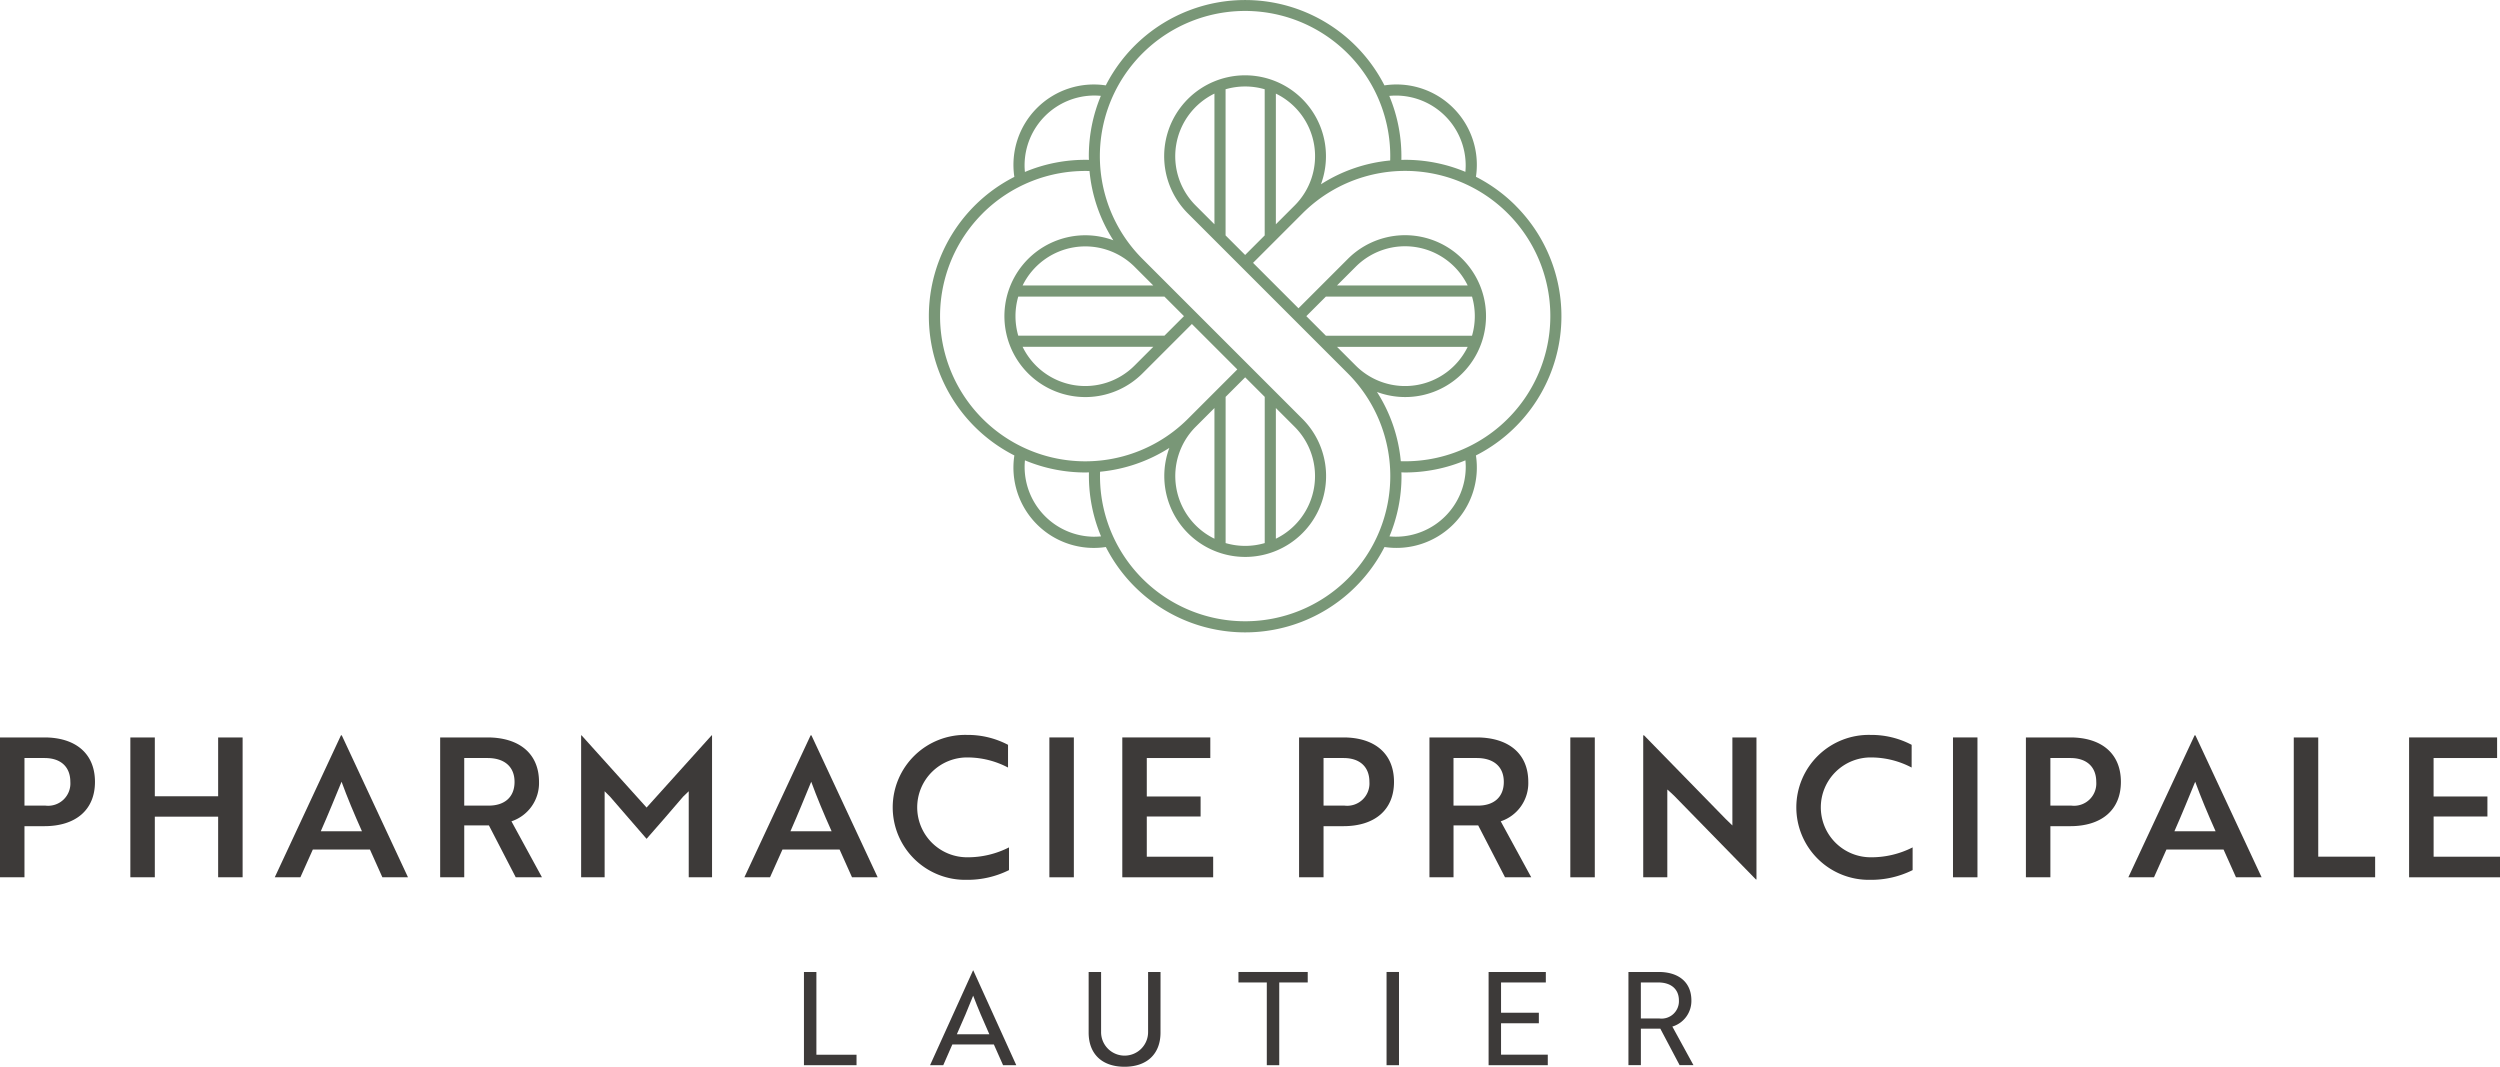 <svg xmlns="http://www.w3.org/2000/svg" width="281.228" height="120" viewBox="0 0 281.228 120">
  <g id="Groupe_3" data-name="Groupe 3" transform="translate(-488 -331)">
    <path id="Tracé_26" data-name="Tracé 26" d="M2.753,208.737v5.747H0V198.751H4.983c3.5,0,5.7,1.792,5.7,5,0,3.19-2.207,4.982-5.7,4.982Zm0-7.67v5.354h2.36a2.507,2.507,0,0,0,2.8-2.666c0-1.748-1.136-2.687-2.906-2.687Z" transform="translate(488 215.204)" fill="#3d3a39"/>
    <path id="Tracé_27" data-name="Tracé 27" d="M45.007,214.484v-6.818H37.884v6.818H35.131V198.751h2.753v6.621h7.123v-6.621h2.753v15.733Z" transform="translate(467.532 215.204)" fill="#3d3a39"/>
    <path id="Tracé_28" data-name="Tracé 28" d="M81.5,198.175h.088l7.451,15.973H86.157l-1.4-3.125H78.334l-1.4,3.125H74.051Zm2.36,10.795c-.9-2.011-1.639-3.78-2.294-5.572-.677,1.639-1.486,3.649-2.338,5.572Z" transform="translate(444.857 215.54)" fill="#3d3a39"/>
    <path id="Tracé_29" data-name="Tracé 29" d="M123.936,198.751c3.562,0,5.812,1.792,5.812,5a4.529,4.529,0,0,1-3.1,4.436l3.43,6.293h-2.95l-3.016-5.834h-2.775v5.834h-2.709V198.751Zm-2.6,2.316v5.354h2.753c1.77,0,2.907-.94,2.907-2.666,0-1.748-1.181-2.687-3.038-2.687Z" transform="translate(418.886 215.204)" fill="#3d3a39"/>
    <path id="Tracé_30" data-name="Tracé 30" d="M159.881,205.08l-.612-.612v9.68h-2.644V198.175h.044l7.32,8.129,7.32-8.129h.043v15.973h-2.622v-9.68l-.634.612c-1.355,1.6-2.731,3.168-4.108,4.741Z" transform="translate(396.747 215.54)" fill="#3d3a39"/>
    <path id="Tracé_31" data-name="Tracé 31" d="M208.08,198.175h.088l7.451,15.973h-2.884l-1.4-3.125h-6.424l-1.4,3.125h-2.884Zm2.36,10.795c-.9-2.011-1.639-3.78-2.294-5.572-.677,1.639-1.486,3.649-2.339,5.572Z" transform="translate(371.11 215.54)" fill="#3d3a39"/>
    <path id="Tracé_32" data-name="Tracé 32" d="M253.622,201.742a9.831,9.831,0,0,0-4.5-1.136,5.616,5.616,0,1,0-.066,11.231,10.22,10.22,0,0,0,4.676-1.114v2.556a10.44,10.44,0,0,1-4.785,1.093,8.152,8.152,0,1,1,.066-16.3,9.718,9.718,0,0,1,4.61,1.114Z" transform="translate(347.772 215.6)" fill="#3d3a39"/>
    <rect id="Rectangle_7" data-name="Rectangle 7" width="2.753" height="15.733" transform="translate(606.046 413.955)" fill="#3d3a39"/>
    <path id="Tracé_33" data-name="Tracé 33" d="M302.478,214.484V198.751h9.9v2.316h-7.146v4.327h6.053v2.251h-6.053v4.523H312.7v2.316Z" transform="translate(311.771 215.204)" fill="#3d3a39"/>
    <path id="Tracé_34" data-name="Tracé 34" d="M352.874,208.737v5.747h-2.753V198.751H355.1c3.5,0,5.7,1.792,5.7,5,0,3.19-2.207,4.982-5.7,4.982Zm0-7.67v5.354h2.36a2.507,2.507,0,0,0,2.8-2.666c0-1.748-1.136-2.687-2.906-2.687Z" transform="translate(284.013 215.204)" fill="#3d3a39"/>
    <path id="Tracé_35" data-name="Tracé 35" d="M390.561,198.751c3.562,0,5.813,1.792,5.813,5a4.528,4.528,0,0,1-3.1,4.436l3.43,6.293h-2.949l-3.016-5.834h-2.775v5.834h-2.709V198.751Zm-2.6,2.316v5.354h2.753c1.77,0,2.906-.94,2.906-2.666,0-1.748-1.18-2.687-3.038-2.687Z" transform="translate(263.545 215.204)" fill="#3d3a39"/>
    <rect id="Rectangle_8" data-name="Rectangle 8" width="2.753" height="15.733" transform="translate(664.647 413.955)" fill="#3d3a39"/>
    <path id="Tracé_36" data-name="Tracé 36" d="M455.551,214.389l-9.2-9.418c-.24-.219-.5-.481-.765-.7v9.877h-2.71V198.175h.088l9.177,9.4.765.743v-9.9h2.709v15.973Z" transform="translate(229.972 215.54)" fill="#3d3a39"/>
    <path id="Tracé_37" data-name="Tracé 37" d="M497.158,201.742a9.833,9.833,0,0,0-4.5-1.136,5.616,5.616,0,1,0-.065,11.231,10.222,10.222,0,0,0,4.676-1.114v2.556a10.44,10.44,0,0,1-4.785,1.093,8.152,8.152,0,1,1,.065-16.3,9.718,9.718,0,0,1,4.611,1.114Z" transform="translate(205.884 215.6)" fill="#3d3a39"/>
    <rect id="Rectangle_9" data-name="Rectangle 9" width="2.753" height="15.733" transform="translate(707.694 413.955)" fill="#3d3a39"/>
    <path id="Tracé_38" data-name="Tracé 38" d="M548.768,208.737v5.747h-2.753V198.751H551c3.5,0,5.7,1.792,5.7,5,0,3.19-2.207,4.982-5.7,4.982Zm0-7.67v5.354h2.36a2.507,2.507,0,0,0,2.8-2.666c0-1.748-1.136-2.687-2.906-2.687Z" transform="translate(169.882 215.204)" fill="#3d3a39"/>
    <path id="Tracé_39" data-name="Tracé 39" d="M581.083,198.175h.087l7.451,15.973h-2.884l-1.4-3.125h-6.424l-1.4,3.125h-2.885Zm2.36,10.795c-.9-2.011-1.639-3.78-2.294-5.572-.677,1.639-1.486,3.649-2.339,5.572Z" transform="translate(153.792 215.54)" fill="#3d3a39"/>
    <path id="Tracé_40" data-name="Tracé 40" d="M618.207,214.484V198.751h2.753v13.416h6.4v2.316Z" transform="translate(127.822 215.204)" fill="#3d3a39"/>
    <path id="Tracé_41" data-name="Tracé 41" d="M649.289,214.484V198.751h9.9v2.316h-7.145v4.327H658.1v2.251h-6.053v4.523h7.473v2.316Z" transform="translate(109.713 215.204)" fill="#3d3a39"/>
    <path id="Tracé_42" data-name="Tracé 42" d="M216.676,272.449V261.962h1.4v9.307h4.515v1.18Z" transform="translate(361.761 178.376)" fill="#3d3a39"/>
    <path id="Tracé_43" data-name="Tracé 43" d="M255.5,261.543h.029l4.836,10.662h-1.486l-1.034-2.33H253.17l-1.02,2.33h-1.485Zm1.835,7.181c-.714-1.6-1.253-2.855-1.821-4.34-.583,1.485-1.121,2.738-1.835,4.34Z" transform="translate(341.958 178.62)" fill="#3d3a39"/>
    <path id="Tracé_44" data-name="Tracé 44" d="M301.491,268.778c0,2.4-1.515,3.845-4.049,3.845s-4.035-1.442-4.035-3.845v-6.817h1.4v6.715a2.644,2.644,0,1,0,5.287,0v-6.715h1.4Z" transform="translate(317.056 178.377)" fill="#3d3a39"/>
    <path id="Tracé_45" data-name="Tracé 45" d="M338.374,263.141v9.307h-1.4v-9.307h-3.189v-1.18h7.792v1.18Z" transform="translate(293.53 178.377)" fill="#3d3a39"/>
    <rect id="Rectangle_10" data-name="Rectangle 10" width="1.399" height="10.487" transform="translate(643.975 440.338)" fill="#3d3a39"/>
    <path id="Tracé_46" data-name="Tracé 46" d="M401.2,272.449V261.962h6.438v1.179H402.6v3.408h4.253v1.18H402.6v3.539h5.258v1.18Z" transform="translate(254.254 178.376)" fill="#3d3a39"/>
    <path id="Tracé_47" data-name="Tracé 47" d="M442.29,261.961c2.3,0,3.685,1.195,3.685,3.2a3.008,3.008,0,0,1-2.141,2.942l2.374,4.34H444.65l-2.171-4.107h-2.185v4.107h-1.4V261.961Zm-2,1.18v4.049h2.068a1.954,1.954,0,0,0,2.214-2.024c0-1.268-.874-2.025-2.331-2.025Z" transform="translate(232.291 178.377)" fill="#3d3a39"/>
    <path id="Tracé_48" data-name="Tracé 48" d="M316.365,23.129a17.626,17.626,0,0,0-4.458-3.241,9.212,9.212,0,0,0,.1-1.283,9.037,9.037,0,0,0-10.394-9,17.592,17.592,0,0,0-31.345,0,9.04,9.04,0,0,0-10.286,10.293,17.571,17.571,0,0,0,0,31.336,9.038,9.038,0,0,0,10.293,10.3,17.591,17.591,0,0,0,31.345,0,9.041,9.041,0,0,0,10.285-10.3,17.568,17.568,0,0,0,4.46-28.1M302.9,10.751a7.862,7.862,0,0,1,7.853,7.853c0,.243-.013.487-.035.728a17.554,17.554,0,0,0-6.789-1.354c-.138,0-.275.007-.412.01a17.6,17.6,0,0,0-1.36-7.2c.247-.023.495-.038.744-.038M261.132,18.6a7.862,7.862,0,0,1,7.853-7.853c.244,0,.487.013.729.035a17.552,17.552,0,0,0-1.355,6.789c0,.138.007.275.01.412a17.582,17.582,0,0,0-7.2,1.36c-.023-.247-.038-.5-.038-.743m-4.725,5.41a16.347,16.347,0,0,1,12.031-4.771,17.408,17.408,0,0,0,2.681,7.792A9.1,9.1,0,1,0,274.4,42l5.553-5.553,5.11,5.11-5.553,5.553a16.333,16.333,0,0,1-23.1-23.1M291.5,48a7.841,7.841,0,0,1-2.1,12.6V45.9Zm-3.353,13.092a7.84,7.84,0,0,1-4.4,0V44.645l2.2-2.2,2.2,2.2ZM276.863,37.763H260.421a7.912,7.912,0,0,1,0-4.4h16.441l.261.26,1.94,1.94Zm-1.252,1.252-2.1,2.1a7.834,7.834,0,0,1-12.6-2.1Zm-14.7-6.9a7.851,7.851,0,0,1,12.6-2.1l2.1,2.1ZM280.39,48h0l2.1-2.1V60.6a7.841,7.841,0,0,1-2.1-12.6m-11.4,12.377a7.862,7.862,0,0,1-7.853-7.853c0-.248.013-.495.036-.74a17.6,17.6,0,0,0,6.794,1.366c.135,0,.272-.01.407-.013a17.6,17.6,0,0,0,1.36,7.2c-.247.023-.5.038-.744.038M297.493,65.1a16.327,16.327,0,0,1-27.869-12.034,17.555,17.555,0,0,0,7.793-2.682,9.1,9.1,0,1,0,14.965-3.271L280.391,35.12l-6-6a16.333,16.333,0,1,1,27.869-11.067,17.4,17.4,0,0,0-7.791,2.68,9.1,9.1,0,1,0-14.967,3.276l6,6L297.493,42a16.351,16.351,0,0,1,0,23.1m.885-23.983-2.1-2.1h14.7a7.835,7.835,0,0,1-12.6,2.1Zm-3.353-7.753h16.441a7.9,7.9,0,0,1,0,4.4H295.026l-2.2-2.2Zm1.252-1.252,2.1-2.1a7.835,7.835,0,0,1,12.6,2.1Zm-15.887-8.982a7.834,7.834,0,0,1,2.1-12.6v14.7Zm3.353-13.088a7.87,7.87,0,0,1,4.4,0V26.482l-2.2,2.2-2.2-2.2ZM289.4,25.23V10.53a7.834,7.834,0,0,1,2.1,12.6Zm21.359,27.292a7.862,7.862,0,0,1-7.853,7.853c-.244,0-.487-.013-.729-.035a17.554,17.554,0,0,0,1.355-6.789c0-.139-.007-.277-.01-.415.136,0,.272.013.407.013a17.608,17.608,0,0,0,6.793-1.366c.022.245.037.492.037.74m-7.306-.639a17.4,17.4,0,0,0-2.68-7.792,9.083,9.083,0,0,0,9.6-2.09,9.105,9.105,0,1,0-12.877-12.877l-5.553,5.553-5.11-5.11,5.553-5.553A16.333,16.333,0,1,1,303.45,51.883" transform="translate(342.124 331)" fill="#799777"/>
  </g>
</svg>
